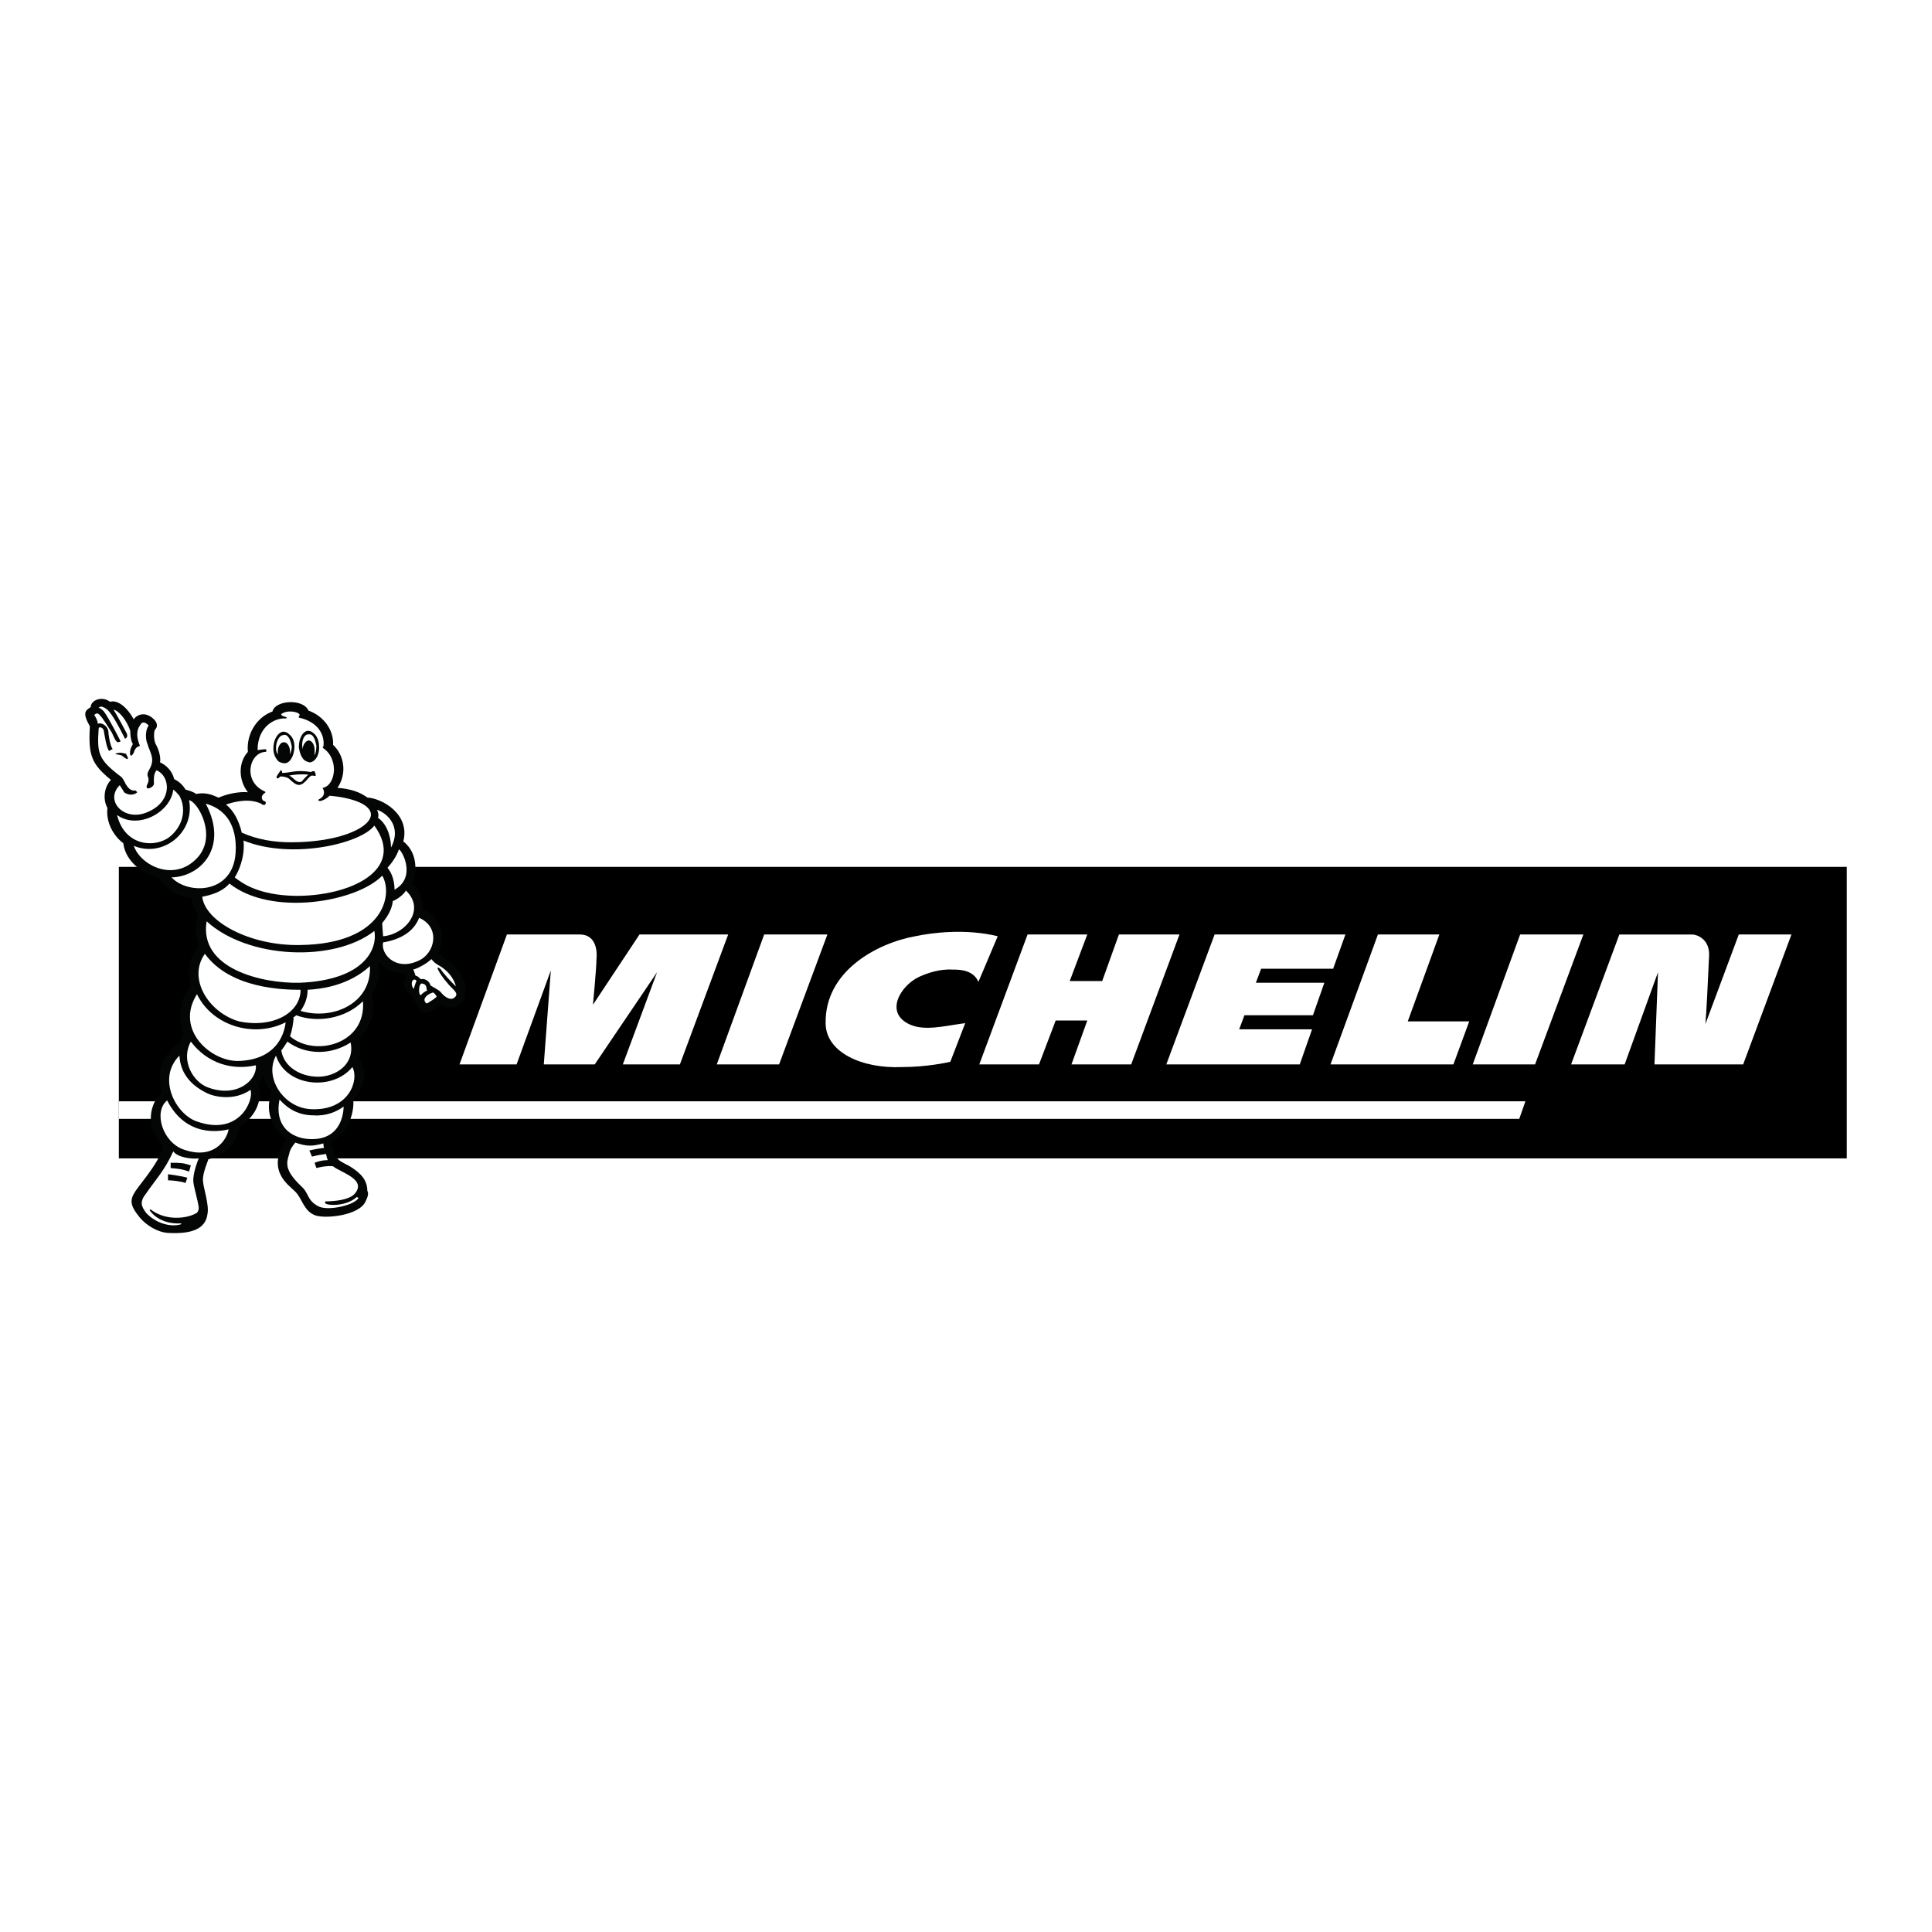 <?xml version="1.0" encoding="utf-8"?>
<!-- Generator: Adobe Illustrator 13.0.0, SVG Export Plug-In . SVG Version: 6.00 Build 14948)  -->
<!DOCTYPE svg PUBLIC "-//W3C//DTD SVG 1.0//EN" "http://www.w3.org/TR/2001/REC-SVG-20010904/DTD/svg10.dtd">
<svg version="1.0" id="Layer_1" xmlns="http://www.w3.org/2000/svg" xmlns:xlink="http://www.w3.org/1999/xlink" x="0px" y="0px"
	 width="192.756px" height="192.756px" viewBox="0 0 192.756 192.756" enable-background="new 0 0 192.756 192.756"
	 xml:space="preserve">
<g>
	<polygon fill-rule="evenodd" clip-rule="evenodd" fill="#FFFFFF" points="0,0 192.756,0 192.756,192.756 0,192.756 0,0 	"/>
	<polygon fill-rule="evenodd" clip-rule="evenodd" points="11.857,115.572 184.252,115.572 184.252,86.488 11.857,86.488 
		11.857,115.572 	"/>
	<polygon fill-rule="evenodd" clip-rule="evenodd" fill="#FFFFFF" points="152.19,109.877 11.857,109.877 11.857,111.629 
		151.577,111.629 152.19,109.877 	"/>
	<path fill-rule="evenodd" clip-rule="evenodd" fill="#FFFFFF" d="M63.803,93.234l-4.643,7.008c0,0,0.351-3.68,0.351-4.556
		c0.087-0.701,0-2.453-1.665-2.453c-1.577,0-7.271,0-7.271,0l-4.73,12.963h5.694l3.417-9.372l-0.701,9.372h5.081L65.555,97
		l-3.416,9.197h5.694l4.818-12.963H63.803L63.803,93.234z"/>
	<path fill-rule="evenodd" clip-rule="evenodd" fill="#FFFFFF" d="M94.813,105.936c-0.35,0.088-2.453,0.525-4.818,0.525
		c-4.029,0.176-7.621-1.49-7.621-4.381c-0.087-5.167,5.081-7.971,8.935-8.671c1.665-0.35,4.993-0.788,8.234,0l-1.927,4.554
		c-0.525-1.225-1.927-1.225-2.541-1.225c-1.314-0.088-2.54,0.35-3.329,0.7c-1.927,0.877-3.591,3.68-0.876,4.818
		c1.489,0.613,3.417,0.088,5.431-0.176L94.813,105.936L94.813,105.936z"/>
	<polygon fill-rule="evenodd" clip-rule="evenodd" fill="#FFFFFF" points="153.154,106.197 146.935,106.197 151.665,93.234 
		157.973,93.234 153.154,106.197 	"/>
	<polygon fill-rule="evenodd" clip-rule="evenodd" fill="#FFFFFF" points="77.731,106.197 71.512,106.197 76.242,93.234 
		82.549,93.234 77.731,106.197 	"/>
	<polygon fill-rule="evenodd" clip-rule="evenodd" fill="#FFFFFF" points="111.633,93.234 109.968,97.877 106.727,97.877 
		108.479,93.234 102.521,93.234 97.704,106.197 103.66,106.197 105.325,101.818 108.479,101.818 106.902,106.197 112.858,106.197 
		117.677,93.234 111.633,93.234 	"/>
	<polygon fill-rule="evenodd" clip-rule="evenodd" fill="#FFFFFF" points="140.452,101.906 143.605,93.234 137.475,93.234 
		132.744,106.197 145.008,106.197 146.584,101.906 140.452,101.906 	"/>
	<path fill-rule="evenodd" clip-rule="evenodd" fill="#FFFFFF" d="M173.478,93.234l-3.329,8.934
		c0.088-0.875,0.263-4.467,0.351-6.481c0.088-0.876-0.088-1.489-0.525-1.927c-0.526-0.525-1.14-0.525-1.14-0.525h-7.271
		l-4.817,12.963h5.343L165.418,97l-0.351,9.197h8.848l4.818-12.963H173.478L173.478,93.234z"/>
	<polygon fill-rule="evenodd" clip-rule="evenodd" fill="#FFFFFF" points="123.633,102.693 124.158,101.293 130.992,101.293 
		132.131,98.051 125.298,98.051 125.823,96.65 133.007,96.65 134.233,93.234 121.181,93.234 116.362,106.197 129.678,106.197 
		130.904,102.693 123.633,102.693 	"/>
	<path fill-rule="evenodd" clip-rule="evenodd" fill="#040606" d="M46.371,99.189c0.351-0.613-0.087-1.752-0.876-2.627
		c-0.701-0.876-1.665-1.139-1.752-1.577c0.964-1.927-0.088-3.592-1.577-4.292c0.087-0.876-0.263-1.84-1.051-2.453
		c0.351-0.789,0.789-2.979-0.876-4.292c0.701-2.715-2.102-4.292-3.592-4.379c-0.701-0.526-1.664-0.876-2.979-0.964
		c0.964-1.402,0.701-3.241-0.438-4.292c0.088-1.489-0.963-2.891-2.453-3.416c-0.525-1.227-3.329-1.051-3.591,0.087
		c-1.665,0.613-2.628,2.365-2.453,4.029c-0.964,1.052-0.964,2.803,0,4.03c-0.876-0.088-2.103,0.175-2.891,0.526l0,0h-0.087
		c-0.701-0.351-1.402-0.526-2.19-0.351c-0.175-0.175-0.701-0.351-1.051-0.438c-0.263-0.438-0.613-0.789-1.139-1.051
		c-0.175-0.789-0.789-1.401-1.402-1.664c0.088-0.614-0.175-1.314-0.35-1.665c-0.351-0.526-0.263-1.401-0.175-1.577
		c0.438-0.438,0.088-0.876-0.087-1.051c-0.876-0.876-1.752-0.438-2.015,0c-0.876-1.577-1.839-1.927-2.365-1.752
		c-0.789-0.613-1.927-0.175-1.927,0.525c-0.525,0.351-0.876,0.525-0.087,1.927c-0.175,2.891,0.175,3.767,2.103,5.343
		c-0.614,0.613-0.876,1.84-0.351,2.803c-0.175,1.401,0.613,2.803,1.577,3.504c0.263,2.015,2.189,3.154,3.504,3.417
		c0.876,1.313,2.102,1.927,3.329,2.015c0.087,0.613,0.263,1.139,0.613,1.664c-0.263,1.139-0.263,2.19,0.087,3.154
		c-0.876,0.963-1.226,2.453-0.788,3.942c-1.052,1.227-1.402,3.24-0.701,4.906c0,0-0.263,0.438-0.438,0.875
		c-0.701,0.35-1.401,1.139-1.752,2.189c-0.35,0.789-0.175,1.84,0,2.717c-1.139,0.963-1.839,3.416,0.175,5.342
		c-0.438,1.402-1.401,2.629-2.541,4.119c-0.788,1.051-0.963,1.576,0,2.803c0.701,0.963,2.015,1.752,3.154,1.752
		c2.103,0.088,3.591-0.352,3.767-1.928c0.175-0.875-0.438-2.715-0.438-3.154c-0.087-0.438,0.087-1.139,0.525-2.277
		c1.927-0.438,2.891-1.84,3.066-3.24c1.402-0.789,2.453-2.453,1.927-4.293c0.263-0.262,0.351-0.525,0.526-0.963
		c0,0.787,0.525,1.312,0.788,1.84c-0.788,2.014,0.263,3.854,1.489,4.643c-2.103,3.066,0.175,4.555,0.789,5.168
		c0.788,0.701,0.876,2.016,2.103,2.453c1.051,0.35,4.38,0,4.993-1.402c0.175-0.35,0.35-0.787,0.175-1.051
		c0-1.051-0.613-1.752-1.751-2.453c-1.314-0.701-1.314-0.525-1.928-2.453c2.015-0.963,2.366-3.24,2.278-4.117
		c1.401-1.752,1.314-3.24,0.526-4.205c0.263-0.787,0.175-1.4,0-2.014c1.226-1.051,1.752-2.629,1.313-4.293
		c0.701-1.051,0.876-2.189,0.614-3.503c0.613,0.964,1.577,1.314,2.627,1.314c0,0,0.088,0.264,0.175,0.438
		c-0.35,0.613-0.175,1.314,0.613,1.84c0.088,0.352,0.263,0.525,0.438,0.701c0,0.262,0.701,1.4,1.489,0.789
		c0.087,0,0.964-0.613,0.964-0.613C44.794,100.855,46.546,100.328,46.371,99.189L46.371,99.189z"/>
	<path fill-rule="evenodd" clip-rule="evenodd" fill="#FFFFFF" d="M38.224,93.409c2.19-0.175,4.292-2.628,2.277-4.556
		c-0.263,0.438-0.876,0.876-1.314,1.052c-0.087,0.963-0.701,1.751-1.051,2.19C38.137,92.445,38.224,93.321,38.224,93.409
		L38.224,93.409z"/>
	<path fill-rule="evenodd" clip-rule="evenodd" fill="#FFFFFF" d="M41.815,91.569c-0.525,1.402-1.927,2.19-3.591,2.453
		c-0.263,1.139,1.226,2.891,3.504,1.84C43.392,95.161,44.006,92.533,41.815,91.569L41.815,91.569z"/>
	<path fill-rule="evenodd" clip-rule="evenodd" fill="#FFFFFF" d="M41.203,97.789c-0.175,0.174-0.175,0.613,0.087,0.875
		c0-0.088,0.175-0.613,0.263-0.787C41.465,97.701,41.29,97.701,41.203,97.789L41.203,97.789z"/>
	<path fill-rule="evenodd" clip-rule="evenodd" fill="#FFFFFF" d="M42.604,98.84c-0.087-0.264,0-0.613-0.438-0.701
		c-0.438-0.176-0.438,1.227-0.175,1.139C42.166,99.104,42.341,98.928,42.604,98.84L42.604,98.84z"/>
	<path fill-rule="evenodd" clip-rule="evenodd" fill="#FFFFFF" d="M43.217,99.016c-0.613,0.174-1.051,0.613-0.789,0.963
		c0.088,0.176,0.175,0.176,0.525-0.088c0.175-0.088,0.526-0.35,0.613-0.438C43.48,99.189,43.217,99.016,43.217,99.016L43.217,99.016
		z"/>
	<path fill-rule="evenodd" clip-rule="evenodd" fill="#FFFFFF" d="M43.743,96.3c-0.175-0.088-0.525-0.351-0.701-0.613
		c-0.438,0.438-1.401,0.963-1.839,1.051c0.087,0,0.175,0.438,0.263,0.614c0.175,0,0.35,0.174,0.525,0.35
		c0.175-0.088,0.789,0,0.963,0.613c0.263,0.176,0.789,0.438,0.964,0.613c0.701,0.875,1.227,0.789,1.401,0.613
		c0.613-0.438-0.263-0.877-0.701-1.49c-0.263-0.262-0.964-1.226-0.964-1.488c0-0.088,0.175,0,0.351,0.175
		c0,0.087,0.963,1.225,1.489,1.665C45.057,96.913,43.743,96.3,43.743,96.3L43.743,96.3z"/>
	<path fill-rule="evenodd" clip-rule="evenodd" fill="#FFFFFF" d="M29.902,94.285c8.322-0.087,9.374-4.993,8.235-6.92
		c-2.541,2.628-11.038,4.117-15.243,0.788c-0.788,0.876-1.84,1.139-2.715,1.314C20.441,91.919,24.909,94.373,29.902,94.285
		L29.902,94.285z"/>
	<path fill-rule="evenodd" clip-rule="evenodd" fill="#FFFFFF" d="M24.295,83.86c0.175,1.664-0.525,3.154-0.876,3.679
		c0.789,0.613,2.365,1.752,5.957,1.839c5.431,0.088,11.212-2.54,7.972-7.008C35.946,84.21,29.026,85.788,24.295,83.86L24.295,83.86z
		"/>
	<path fill-rule="evenodd" clip-rule="evenodd" fill="#FFFFFF" d="M17.112,83.335c1.314-1.227,1.402-2.803,0.789-3.942
		c-0.175-0.175-0.351-0.438-0.613-0.613c-0.263,2.277-3.504,4.029-5.606,2.54C12.47,84.561,15.711,84.648,17.112,83.335
		L17.112,83.335z"/>
	<path fill-rule="evenodd" clip-rule="evenodd" fill="#FFFFFF" d="M19.741,85.524c1.927-2.189,0-5.518-0.876-5.693
		c0.613,3.241-2.628,5.781-5.519,4.555C14.046,86.401,17.463,88.065,19.741,85.524L19.741,85.524z"/>
	<path fill-rule="evenodd" clip-rule="evenodd" fill="#FFFFFF" d="M17.112,87.54c1.665,1.752,6.132,1.665,6.395-2.453
		c0.175-2.803-1.051-4.38-2.979-4.905C22.807,84.474,20.091,87.452,17.112,87.54L17.112,87.54z"/>
	<path fill-rule="evenodd" clip-rule="evenodd" fill="#FFFFFF" d="M20.616,91.919c-0.788,4.73,5.519,6.219,9.286,6.131
		c6.395-0.262,7.797-3.328,7.446-5.167C33.318,96.037,24.734,95.687,20.616,91.919L20.616,91.919z"/>
	<path fill-rule="evenodd" clip-rule="evenodd" fill="#FFFFFF" d="M23.857,101.906c3.417,0.701,6.132-0.877,6.132-3.154
		c-1.664,0-7.008-0.088-9.548-3.591C18.689,97.613,20.792,101.029,23.857,101.906L23.857,101.906z"/>
	<path fill-rule="evenodd" clip-rule="evenodd" fill="#FFFFFF" d="M28.5,101.994c-3.066,1.576-7.271,0.438-8.848-2.805
		c-2.277,3.592,1.489,6.834,4.292,6.658C27.361,105.672,28.325,103.482,28.5,101.994L28.5,101.994z"/>
	<path fill-rule="evenodd" clip-rule="evenodd" fill="#FFFFFF" d="M19.04,103.92c-1.052,1.928,0.263,4.029,1.664,4.555
		c2.979,1.141,4.993-0.787,4.818-2.189C23.157,106.811,20.704,106.111,19.04,103.92L19.04,103.92z"/>
	<path fill-rule="evenodd" clip-rule="evenodd" fill="#FFFFFF" d="M16.675,109.789c-1.402,1.139-0.438,4.205,1.664,4.906
		c2.979,1.051,4.292-0.963,4.468-2.016C22.018,112.855,18.602,113.557,16.675,109.789L16.675,109.789z"/>
	<path fill-rule="evenodd" clip-rule="evenodd" fill="#FFFFFF" d="M20.529,109.002c-1.577-0.789-2.541-2.016-2.628-3.68
		c-2.277,2.277-0.351,5.869,1.752,6.57c4.205,1.488,5.694-2.104,5.344-3.154C23.332,109.877,21.317,109.439,20.529,109.002
		L20.529,109.002z"/>
	<path fill-rule="evenodd" clip-rule="evenodd" fill="#FFFFFF" d="M35.596,119.426l0.175,0.088
		c-0.351,0.701-2.891,1.314-3.942,0.875c-1.227-0.613-0.964-1.312-1.752-2.014c-1.752-1.664-1.489-2.365-1.227-3.242
		c0.088-0.438,0.263-0.701,0.613-1.139c1.227,0.438,1.752,0.35,2.803,0.088c0,0.088,0,0.35,0.087,0.438
		c-0.788,0.088-1.489,0.264-1.489,0.264l0.263,0.613c0,0,0.613-0.176,1.401-0.264c0,0,0.088,0.439,0.175,0.613
		c-0.701,0-1.314,0.264-1.314,0.264l0.175,0.525c0,0,0.963-0.264,1.664-0.176c0.701,0.613,3.504,1.314,2.103,2.803
		c-0.526,0.527-1.84,0.701-2.891,0.701v0.176C32.618,120.301,34.545,120.389,35.596,119.426L35.596,119.426z"/>
	<path fill-rule="evenodd" clip-rule="evenodd" fill="#FFFFFF" d="M34.282,110.402c-0.701,0.525-1.752,0.965-2.979,0.877
		c-1.489,0-2.541-0.613-3.417-1.578c-0.526,2.629,1.139,3.855,2.978,3.943C34.194,113.818,34.282,110.754,34.282,110.402
		L34.282,110.402z"/>
	<path fill-rule="evenodd" clip-rule="evenodd" fill="#FFFFFF" d="M31.216,110.666c3.592,0.088,4.643-2.891,3.942-4.205
		c-2.015,2.453-6.658,1.928-7.622-1.139C26.311,107.512,28.325,110.666,31.216,110.666L31.216,110.666z"/>
	<path fill-rule="evenodd" clip-rule="evenodd" fill="#FFFFFF" d="M31.742,107.424c1.751,0,3.679-1.227,3.241-3.416
		c-2.015,1.314-4.556,1.227-6.307-0.088c-0.175,0.264-0.438,0.701-0.613,0.877C28.325,106.461,29.989,107.424,31.742,107.424
		L31.742,107.424z"/>
	<path fill-rule="evenodd" clip-rule="evenodd" fill="#FFFFFF" d="M29.552,101.293c-0.088,0.088-0.175,0.174-0.263,0.174
		c0,0.613-0.175,1.402-0.35,1.928c2.453,2.104,7.621,0.789,7.271-3.504C34.457,101.643,31.654,102.08,29.552,101.293L29.552,101.293
		z"/>
	<path fill-rule="evenodd" clip-rule="evenodd" fill="#FFFFFF" d="M30.69,98.752c0,0.789-0.263,1.49-0.701,2.104
		c3.154,0.963,7.096-0.701,6.921-4.468C35.859,97.352,33.931,98.576,30.69,98.752L30.69,98.752z"/>
	<path fill-rule="evenodd" clip-rule="evenodd" fill="#FFFFFF" d="M14.835,80.97c2.365-1.051,2.19-3.504,0.789-4.117
		c-0.351,0.35-0.263,1.139-0.263,1.314c0,0.35-0.614,0.613-0.701,0.438c-0.175-0.263,0.351-0.526,0.087-1.139
		c-0.175-0.526,0.438-0.789,0.438-1.665c0-0.525-0.438-1.314-0.438-1.489c-0.263-0.525-0.263-1.489,0.088-1.927
		c-0.263-0.263-0.613-0.525-0.876,0c-0.438,0.614-0.263,1.402,0,2.015c0,0.087-0.438,0-0.613,0.701l-0.175,0.263h-0.175
		c-0.088-0.526,0.087-0.789,0.263-1.139c-0.087-0.088-0.263-0.526-0.263-1.314c-0.351-1.051-1.139-2.015-1.665-2.103
		c0.438,0.701,1.227,2.19,1.314,2.365c0.175,0.438-0.175,0.525-0.175,0.525c-0.613-1.226-1.227-2.365-1.752-2.891
		c-0.351-0.263-0.701-0.438-0.876-0.175c0.175,0,0.35,0.175,0.525,0.351c0.525,0.701,1.665,2.979,1.665,2.979
		s-0.088,0.087-0.263,0.087c-0.175,0-0.351-0.351-0.613-0.963c-0.351-0.525-0.876-1.402-1.139-1.665
		c-0.263-0.351-0.438-0.263-0.613-0.088c0.175,0.263,0.35,0.613,0.35,0.876c0.438-0.175,0.964,0.263,1.051,0.701
		c0,0.351,0.175,1.489,0.438,1.839c-0.087,0-0.351,0.175-0.351,0.175c-0.263-0.263-0.438-1.489-0.525-1.927
		c0-0.175-0.087-0.351-0.351-0.438c-0.175,0-0.175,0.087-0.175,0.175c-0.175,2.453,0,3.066,2.19,4.73
		c0.175,0.087,0.35,0.438,0.525,0.788c0.175,0.263,0.438,0.701,0.963,0.613l0.175,0.175c-0.438,0.438-1.139,0.175-1.314,0
		c-0.087-0.175-0.438-0.701-0.438-0.701C10.367,79.918,12.47,82.108,14.835,80.97L14.835,80.97z"/>
	<path fill-rule="evenodd" clip-rule="evenodd" fill="#FFFFFF" d="M17.288,114.871c-0.876,1.926-1.751,2.803-2.715,4.205
		c-0.701,0.875-0.438,1.312,0,1.926c0.876,0.965,2.365,1.49,3.504,1.139v-0.088c-1.401,0.088-2.54-0.438-3.153-1.312l0.087-0.088
		c1.577,1.227,3.679,0.875,4.467,0.438c0.263-0.088,0.351-0.35,0.351-0.613c-0.087-0.701-0.438-1.84-0.525-2.453
		c-0.088-0.438,0.087-1.4,0.525-2.451C19.127,115.658,17.726,115.484,17.288,114.871L17.288,114.871z"/>
	<path fill-rule="evenodd" clip-rule="evenodd" fill="#FFFFFF" d="M37.699,81.583c1.139,0.789,1.314,2.365,1.314,2.979
		c1.139-2.19-0.526-3.504-1.402-3.767C37.786,81.145,37.786,81.495,37.699,81.583L37.699,81.583z"/>
	<path fill-rule="evenodd" clip-rule="evenodd" fill="#FFFFFF" d="M39.363,88.766c2.19-1.226,0.789-3.854,0.438-4.029
		c-0.087,0.263-0.351,0.963-1.139,1.84C39.1,87.102,39.363,87.89,39.363,88.766L39.363,88.766z"/>
	<path fill-rule="evenodd" clip-rule="evenodd" fill="#FFFFFF" d="M24.12,83.072c1.577,0.701,3.241,0.963,4.906,0.963
		c4.555,0,7.709-1.314,7.972-2.628c0.175-1.139-1.927-1.839-4.117-2.015c-0.351,0.35-0.789,0.525-0.963,0.525
		c-0.088,0-0.263-0.087-0.088-0.175c0.351-0.175,0.701-0.525,0.351-1.139c0.263,0,1.051-0.351,1.139-1.752
		c0-1.139-0.526-1.84-1.051-2.19c0,0-0.175-0.175,0-0.175c0.175-1.401-0.788-2.541-2.453-2.891v-0.175
		c0.087,0,0.087-0.088,0.087-0.088c-0.087-0.35-1.314-0.525-1.839-0.087c-0.087,0.087,0.263,0.263,0.351,0.263
		c0.175,0,0.263,0.175,0.087,0.175c-1.051-0.087-2.803,0.789-2.803,3.153c0.087,0,0.613-0.087,0.788-0.087
		c0.175,0.087,0.088,0.263,0,0.263c-1.664,0.088-2.277,2.979-0.087,3.942c0,0,0.175,0.088,0,0.176
		c-0.263,0.175-0.438,0.525-0.087,0.788c0.175,0,0.263,0.175,0.175,0.263c0,0.175-0.263,0.175-0.438,0
		c-1.139-0.525-2.453-0.263-3.504,0.088C23.332,80.882,23.857,81.933,24.12,83.072L24.12,83.072z"/>
	<path fill-rule="evenodd" clip-rule="evenodd" fill="#040606" d="M12.733,75.713c-0.088,0.088-0.351-0.175-0.613-0.35
		c-0.263-0.087-0.613-0.087-0.613-0.175c0,0,0.263-0.087,0.526-0.087c0.175,0,0.35,0.087,0.525,0.087
		C12.645,75.363,12.82,75.626,12.733,75.713L12.733,75.713z"/>
	<path fill-rule="evenodd" clip-rule="evenodd" fill="#040606" d="M18.514,118.023c-0.526-0.174-1.314-0.262-1.752-0.262v-0.613
		c0.525,0.088,1.314,0.176,1.927,0.35L18.514,118.023L18.514,118.023z"/>
	<path fill-rule="evenodd" clip-rule="evenodd" fill="#040606" d="M18.865,116.885c-0.789-0.262-0.964-0.262-1.84-0.35v-0.525
		c0.963,0,1.227,0,2.015,0.262L18.865,116.885L18.865,116.885z"/>
	<path fill-rule="evenodd" clip-rule="evenodd" fill="#040606" d="M31.304,76.94c-0.088,0-0.175,0-0.263,0.088
		c-1.577-0.263-2.015,0.087-2.891,0.087c0-0.087,0-0.263-0.175-0.263c0,0.087-0.088,0.175-0.088,0.175
		c-0.263,0.35-0.351,0.525-0.263,0.613c0.088,0.088,0.263-0.087,0.351-0.175c0.087,0,0.438,0,0.788,0.175
		c0.263,0.175,0.789,0.876,1.314,0.613c0.438-0.175,0.788-0.876,1.051-0.876c0.175,0,0.351,0.088,0.351,0
		C31.566,77.378,31.391,76.853,31.304,76.94L31.304,76.94z M30.077,77.991c-0.525,0.175-0.789-0.438-1.227-0.613
		c0.438-0.087,1.227-0.175,1.927-0.087C30.603,77.378,30.165,77.904,30.077,77.991L30.077,77.991z"/>
	<path fill-rule="evenodd" clip-rule="evenodd" fill="#040606" d="M30.69,72.911c-0.526,0.088-0.876,0.788-0.876,1.664
		c0.087,0.526,0.263,1.051,0.613,1.314c0.175,0.087,0.351,0.175,0.526,0.175c0.526-0.088,0.964-0.789,0.876-1.665
		c0-0.526-0.263-1.051-0.525-1.227C31.128,72.999,30.953,72.911,30.69,72.911L30.69,72.911z"/>
	<path fill-rule="evenodd" clip-rule="evenodd" fill="#FFFFFF" d="M31.391,75.363L31.391,75.363L31.391,75.363
		c0.088-0.175,0.175-0.526,0.175-0.963c-0.087-0.438-0.175-0.789-0.438-1.051c-0.087-0.087-0.263-0.087-0.351-0.087
		c-0.438,0-0.701,0.613-0.613,1.313c0,0.088,0,0.088,0,0.175l0,0l0,0c0.088-0.438,0.263-0.788,0.613-0.876
		c0.351,0,0.613,0.438,0.613,0.963C31.391,75.013,31.391,75.188,31.391,75.363L31.391,75.363z"/>
	<path fill-rule="evenodd" clip-rule="evenodd" fill="#040606" d="M28.238,72.999c-0.526,0.087-0.964,0.788-0.964,1.664
		c0,0.525,0.175,0.963,0.526,1.314c0.175,0.088,0.35,0.175,0.613,0.175c0.525,0,0.963-0.789,0.963-1.665
		c0-0.525-0.175-0.963-0.526-1.226C28.676,73.086,28.5,72.999,28.238,72.999L28.238,72.999z"/>
	<path fill-rule="evenodd" clip-rule="evenodd" fill="#FFFFFF" d="M28.938,75.276L28.938,75.276L28.938,75.276
		c0.087-0.263,0.175-0.526,0.175-0.789c-0.088-0.438-0.175-0.789-0.438-1.051c-0.088-0.087-0.263-0.175-0.438-0.087
		c-0.351,0-0.701,0.613-0.701,1.314c0,0.263,0.087,0.525,0.263,0.701c0,0.087,0,0.087,0,0.087v-0.087
		c-0.088-0.087-0.088-0.175-0.088-0.351c0-0.525,0.263-0.963,0.613-0.963c0.351,0,0.613,0.438,0.613,0.963
		C28.938,75.101,28.938,75.188,28.938,75.276L28.938,75.276z"/>
</g>
</svg>
